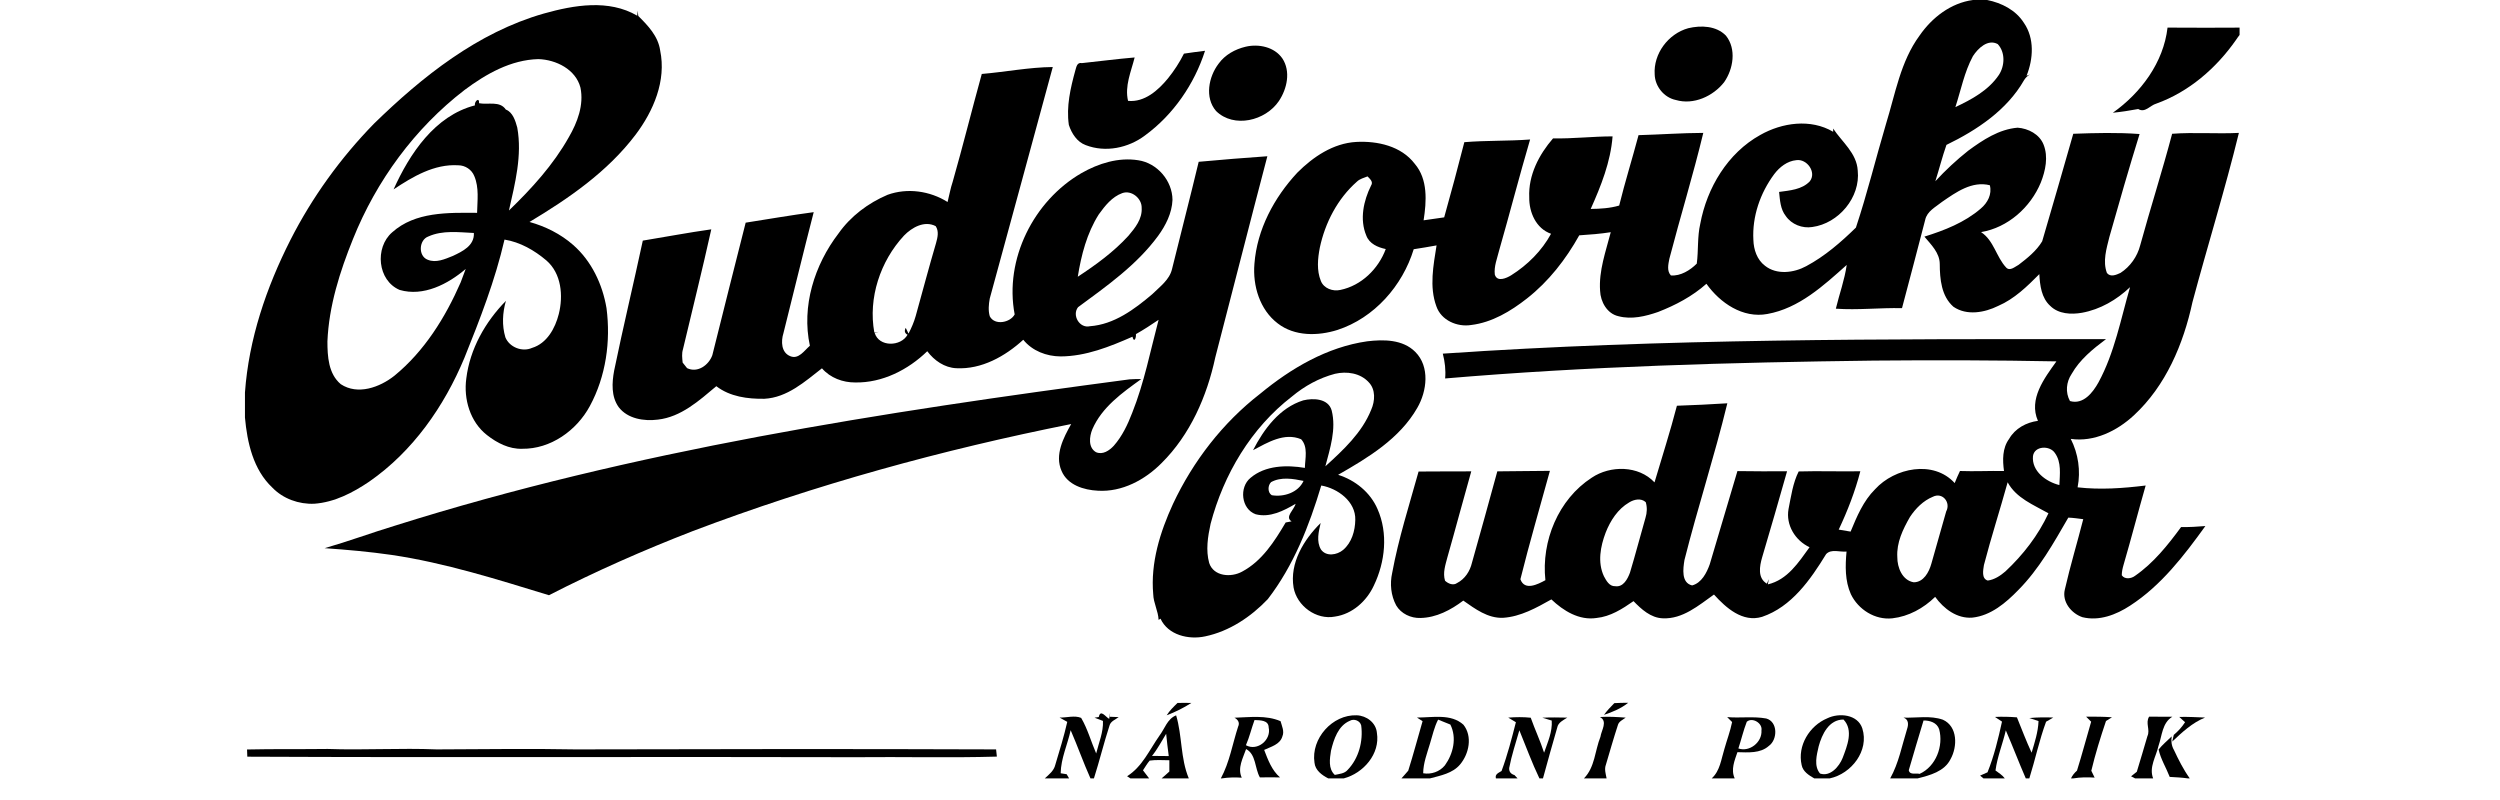 <svg xmlns="http://www.w3.org/2000/svg" xmlns:xlink="http://www.w3.org/1999/xlink" width="150" zoomAndPan="magnify" viewBox="0 0 112.5 36" height="48" preserveAspectRatio="xMidYMid meet" version="1.0"><defs><clipPath id="713f351cb3"><path d="M 56 0 L 100.781 0 L 100.781 28 L 56 28 Z M 56 0 " clip-rule="nonzero"/></clipPath><clipPath id="0a0e8db906"><path d="M 11.023 0 L 30 0 L 30 23 L 11.023 23 Z M 11.023 0 " clip-rule="nonzero"/></clipPath><clipPath id="0c50e9f063"><path d="M 95 1 L 100.781 1 L 100.781 6 L 95 6 Z M 95 1 " clip-rule="nonzero"/></clipPath><clipPath id="99d118161c"><path d="M 47 32 L 51 32 L 51 35.027 L 47 35.027 Z M 47 32 " clip-rule="nonzero"/></clipPath><clipPath id="7619441f6d"><path d="M 59 32 L 62 32 L 62 35.027 L 59 35.027 Z M 59 32 " clip-rule="nonzero"/></clipPath><clipPath id="c860c1d833"><path d="M 50 32 L 54 32 L 54 35.027 L 50 35.027 Z M 50 32 " clip-rule="nonzero"/></clipPath><clipPath id="6d85766e94"><path d="M 54 32 L 58 32 L 58 35.027 L 54 35.027 Z M 54 32 " clip-rule="nonzero"/></clipPath><clipPath id="39c5380cb6"><path d="M 63 32 L 67 32 L 67 35.027 L 63 35.027 Z M 63 32 " clip-rule="nonzero"/></clipPath><clipPath id="fed34a3324"><path d="M 67 32 L 71 32 L 71 35.027 L 67 35.027 Z M 67 32 " clip-rule="nonzero"/></clipPath><clipPath id="398b5132cb"><path d="M 71 32 L 74 32 L 74 35.027 L 71 35.027 Z M 71 32 " clip-rule="nonzero"/></clipPath><clipPath id="44630fddcd"><path d="M 77 32 L 80 32 L 80 35.027 L 77 35.027 Z M 77 32 " clip-rule="nonzero"/></clipPath><clipPath id="f9c973f7a2"><path d="M 81 32 L 84 32 L 84 35.027 L 81 35.027 Z M 81 32 " clip-rule="nonzero"/></clipPath><clipPath id="cd336d0196"><path d="M 85 32 L 88 32 L 88 35.027 L 85 35.027 Z M 85 32 " clip-rule="nonzero"/></clipPath><clipPath id="ed5349d721"><path d="M 89 32 L 93 32 L 93 35.027 L 89 35.027 Z M 89 32 " clip-rule="nonzero"/></clipPath><clipPath id="4f610c91a0"><path d="M 93 32 L 96 32 L 96 35.027 L 93 35.027 Z M 93 32 " clip-rule="nonzero"/></clipPath><clipPath id="2d9d874951"><path d="M 95 32 L 98 32 L 98 35.027 L 95 35.027 Z M 95 32 " clip-rule="nonzero"/></clipPath><clipPath id="937d36077f"><path d="M 97 33 L 99 33 L 99 35.027 L 97 35.027 Z M 97 33 " clip-rule="nonzero"/></clipPath><clipPath id="d63fb30202"><path d="M 11.023 33 L 45 33 L 45 35 L 11.023 35 Z M 11.023 33 " clip-rule="nonzero"/></clipPath></defs><g clip-path="url(#713f351cb3)"><path fill="#000000" d="M 88.785 0 L 89.422 0 C 90.07 0.129 90.711 0.453 91.074 1.027 C 91.559 1.723 91.5 2.652 91.195 3.41 L 91.348 3.352 C 91.234 3.414 91.148 3.5 91.082 3.609 C 90.312 4.957 88.961 5.855 87.59 6.52 C 87.402 7.059 87.262 7.613 87.09 8.156 C 87.547 7.66 88.043 7.199 88.57 6.781 C 89.23 6.297 89.953 5.816 90.793 5.746 C 91.273 5.781 91.777 6.039 91.961 6.508 C 92.18 7.059 92.047 7.68 91.836 8.215 C 91.375 9.332 90.355 10.242 89.148 10.445 C 89.727 10.824 89.828 11.562 90.281 12.043 C 90.449 12.215 90.676 12 90.836 11.918 C 91.23 11.617 91.641 11.289 91.898 10.859 C 92.375 9.25 92.832 7.633 93.297 6.02 C 94.289 5.984 95.289 5.957 96.281 6.031 C 95.805 7.566 95.359 9.117 94.922 10.664 C 94.793 11.188 94.613 11.758 94.812 12.285 C 94.973 12.484 95.227 12.371 95.422 12.281 C 95.859 12 96.18 11.543 96.309 11.039 C 96.77 9.359 97.301 7.703 97.746 6.02 C 98.746 5.945 99.75 6.031 100.75 5.98 C 100.125 8.539 99.34 11.055 98.66 13.598 C 98.254 15.48 97.465 17.355 96.027 18.688 C 95.27 19.391 94.238 19.902 93.184 19.75 C 93.523 20.418 93.637 21.188 93.492 21.93 C 94.512 22.047 95.539 21.973 96.555 21.848 C 96.215 23.035 95.906 24.234 95.559 25.422 C 95.516 25.57 95.48 25.727 95.48 25.887 C 95.609 26.082 95.906 26.043 96.074 25.914 C 96.91 25.336 97.551 24.531 98.148 23.719 C 98.512 23.723 98.879 23.703 99.242 23.672 C 98.281 25.004 97.254 26.348 95.855 27.254 C 95.23 27.664 94.461 27.961 93.707 27.773 C 93.207 27.602 92.781 27.078 92.918 26.527 C 93.16 25.465 93.477 24.418 93.746 23.363 C 93.523 23.336 93.297 23.301 93.074 23.293 C 92.414 24.434 91.762 25.605 90.824 26.551 C 90.262 27.129 89.59 27.703 88.758 27.793 C 88.066 27.848 87.469 27.395 87.082 26.859 C 86.559 27.371 85.887 27.742 85.156 27.824 C 84.379 27.91 83.621 27.43 83.289 26.738 C 83.02 26.137 83.035 25.465 83.094 24.82 C 82.793 24.852 82.41 24.688 82.176 24.934 C 81.473 26.082 80.621 27.309 79.293 27.758 C 78.418 28.023 77.668 27.352 77.129 26.754 C 76.441 27.242 75.719 27.867 74.824 27.824 C 74.285 27.805 73.859 27.414 73.508 27.051 C 73.004 27.402 72.469 27.746 71.844 27.809 C 71.066 27.93 70.352 27.488 69.812 26.973 C 69.137 27.352 68.426 27.75 67.641 27.801 C 66.953 27.832 66.379 27.398 65.848 27.027 C 65.289 27.449 64.633 27.797 63.918 27.809 C 63.492 27.824 63.047 27.617 62.828 27.242 C 62.59 26.797 62.539 26.27 62.648 25.781 C 62.934 24.234 63.414 22.734 63.836 21.219 C 64.625 21.207 65.414 21.219 66.207 21.211 C 65.84 22.5 65.5 23.793 65.133 25.078 C 65.043 25.422 64.918 25.781 65.027 26.133 C 65.164 26.262 65.395 26.363 65.566 26.238 C 65.922 26.055 66.148 25.707 66.238 25.324 C 66.629 23.957 67 22.582 67.379 21.211 C 68.168 21.195 68.957 21.203 69.746 21.188 C 69.301 22.812 68.824 24.434 68.418 26.066 C 68.609 26.602 69.203 26.293 69.543 26.109 C 69.352 24.352 70.125 22.469 71.629 21.496 C 72.465 20.934 73.738 20.941 74.453 21.707 C 74.793 20.559 75.16 19.418 75.461 18.258 C 76.219 18.23 76.977 18.199 77.73 18.148 C 77.156 20.516 76.395 22.84 75.801 25.199 C 75.738 25.59 75.648 26.227 76.145 26.344 C 76.57 26.234 76.801 25.777 76.938 25.395 C 77.359 23.996 77.762 22.598 78.184 21.199 C 78.926 21.211 79.672 21.211 80.418 21.207 C 80.055 22.5 79.676 23.789 79.297 25.078 C 79.18 25.48 79.082 26.016 79.512 26.266 C 79.531 26.215 79.57 26.113 79.594 26.062 L 79.555 26.297 C 80.438 26.09 80.938 25.305 81.43 24.625 C 80.785 24.324 80.355 23.625 80.484 22.906 C 80.598 22.336 80.68 21.73 80.941 21.215 C 81.863 21.188 82.789 21.223 83.715 21.207 C 83.48 22.113 83.141 22.988 82.742 23.832 C 82.922 23.859 83.102 23.891 83.277 23.922 C 83.559 23.242 83.848 22.543 84.379 22.016 C 85.258 21.051 87.004 20.688 87.961 21.738 C 88.035 21.555 88.113 21.371 88.199 21.195 C 88.855 21.219 89.516 21.184 90.18 21.195 C 90.113 20.707 90.102 20.168 90.41 19.75 C 90.68 19.277 91.184 19.008 91.707 18.938 C 91.277 17.961 91.996 17.02 92.539 16.262 C 89.797 16.207 87.055 16.203 84.312 16.227 C 77.879 16.309 71.445 16.484 65.031 17.031 C 65.066 16.656 65.02 16.277 64.926 15.914 C 74.855 15.234 84.816 15.254 94.77 15.262 C 94.18 15.703 93.59 16.18 93.223 16.828 C 92.98 17.191 92.934 17.656 93.148 18.047 C 93.746 18.223 94.18 17.664 94.434 17.203 C 95.156 15.871 95.434 14.363 95.852 12.922 C 95.254 13.492 94.508 13.926 93.691 14.074 C 93.203 14.16 92.633 14.133 92.262 13.766 C 91.863 13.406 91.797 12.84 91.77 12.336 C 91.219 12.891 90.645 13.453 89.918 13.766 C 89.305 14.07 88.504 14.215 87.906 13.805 C 87.359 13.328 87.293 12.555 87.289 11.879 C 87.285 11.375 86.898 11.008 86.598 10.648 C 87.5 10.367 88.41 10.012 89.133 9.387 C 89.441 9.129 89.648 8.742 89.543 8.336 C 88.738 8.133 88.02 8.652 87.395 9.082 C 87.105 9.316 86.715 9.504 86.633 9.895 C 86.293 11.223 85.938 12.543 85.59 13.867 C 84.594 13.844 83.602 13.961 82.613 13.891 C 82.77 13.234 83.008 12.594 83.102 11.922 C 82.062 12.852 80.953 13.875 79.531 14.129 C 78.43 14.336 77.402 13.633 76.789 12.77 C 76.16 13.332 75.398 13.734 74.613 14.039 C 74.047 14.234 73.426 14.387 72.832 14.23 C 72.32 14.117 72.023 13.582 72.004 13.086 C 71.941 12.18 72.262 11.312 72.484 10.449 C 72.016 10.523 71.539 10.559 71.066 10.59 C 70.465 11.668 69.691 12.664 68.715 13.43 C 67.984 14.004 67.141 14.512 66.203 14.625 C 65.574 14.727 64.852 14.414 64.637 13.785 C 64.312 12.902 64.504 11.941 64.645 11.043 C 64.301 11.105 63.961 11.164 63.617 11.215 C 63.113 12.863 61.84 14.309 60.184 14.848 C 59.305 15.125 58.258 15.141 57.5 14.555 C 56.688 13.938 56.367 12.859 56.449 11.871 C 56.566 10.324 57.336 8.891 58.379 7.77 C 59.09 7.059 59.992 6.445 61.031 6.387 C 61.984 6.336 63.055 6.57 63.664 7.371 C 64.262 8.07 64.195 9.062 64.062 9.914 C 64.371 9.871 64.68 9.824 64.988 9.781 C 65.305 8.656 65.605 7.531 65.895 6.398 C 66.879 6.316 67.871 6.352 68.855 6.277 C 68.367 7.934 67.938 9.609 67.461 11.27 C 67.375 11.625 67.223 11.984 67.266 12.355 C 67.371 12.707 67.789 12.52 68.004 12.387 C 68.738 11.926 69.383 11.285 69.797 10.52 C 69.121 10.285 68.805 9.551 68.816 8.879 C 68.77 7.887 69.254 6.957 69.887 6.227 C 70.781 6.246 71.672 6.137 72.566 6.137 C 72.477 7.285 72.047 8.363 71.582 9.402 C 72.016 9.398 72.449 9.371 72.863 9.25 C 73.125 8.188 73.453 7.141 73.734 6.082 C 74.707 6.055 75.676 5.984 76.648 5.98 C 76.191 7.879 75.613 9.754 75.121 11.645 C 75.074 11.887 75 12.199 75.191 12.395 C 75.625 12.43 76.059 12.16 76.355 11.863 C 76.434 11.27 76.375 10.66 76.512 10.07 C 76.812 8.453 77.746 6.887 79.211 6.074 C 80.195 5.516 81.48 5.332 82.492 5.93 L 82.492 5.785 C 82.887 6.387 83.555 6.891 83.598 7.676 C 83.727 8.879 82.738 10.055 81.555 10.215 C 81.105 10.289 80.617 10.098 80.359 9.719 C 80.117 9.414 80.098 9.008 80.059 8.637 C 80.535 8.57 81.086 8.535 81.441 8.16 C 81.758 7.754 81.312 7.137 80.836 7.207 C 80.426 7.246 80.082 7.516 79.84 7.836 C 79.211 8.684 78.844 9.738 78.902 10.797 C 78.914 11.23 79.066 11.688 79.422 11.957 C 79.949 12.379 80.723 12.281 81.281 11.977 C 82.117 11.531 82.844 10.898 83.516 10.242 C 84.027 8.707 84.41 7.129 84.871 5.574 C 85.289 4.223 85.523 2.77 86.379 1.602 C 86.938 0.793 87.785 0.133 88.785 0 M 88.781 2.527 C 88.395 3.242 88.242 4.055 87.992 4.82 C 88.73 4.473 89.488 4.062 89.953 3.367 C 90.219 2.957 90.242 2.352 89.898 1.984 C 89.453 1.742 89.008 2.176 88.781 2.527 M 61.059 8.176 C 60.191 8.941 59.629 10.023 59.391 11.148 C 59.297 11.637 59.246 12.168 59.438 12.641 C 59.57 12.98 59.977 13.125 60.316 13.047 C 61.262 12.852 62.027 12.102 62.359 11.207 C 62 11.133 61.621 10.969 61.484 10.602 C 61.176 9.871 61.359 9.031 61.699 8.348 C 61.812 8.18 61.641 8.047 61.539 7.938 C 61.375 8.004 61.191 8.047 61.059 8.176 M 91.484 20.523 C 91.418 21.207 92.078 21.68 92.672 21.828 C 92.691 21.344 92.773 20.801 92.469 20.383 C 92.242 20.039 91.551 20.055 91.484 20.523 M 90.344 21.703 C 90 22.945 89.602 24.176 89.277 25.426 C 89.242 25.656 89.16 26.039 89.449 26.125 C 89.75 26.086 90.02 25.906 90.246 25.711 C 91.043 24.965 91.719 24.09 92.18 23.098 C 91.516 22.719 90.73 22.418 90.344 21.703 M 86.977 22.355 C 86.547 22.531 86.203 22.879 85.949 23.262 C 85.633 23.812 85.34 24.414 85.379 25.07 C 85.375 25.535 85.602 26.117 86.117 26.203 C 86.562 26.203 86.805 25.746 86.91 25.371 C 87.129 24.586 87.355 23.801 87.578 23.016 C 87.797 22.613 87.414 22.133 86.977 22.355 M 73.312 22.609 C 72.801 22.906 72.465 23.43 72.254 23.969 C 72.02 24.586 71.883 25.305 72.176 25.93 C 72.281 26.125 72.418 26.391 72.684 26.379 C 73.047 26.434 73.242 26.055 73.348 25.77 C 73.598 24.949 73.809 24.121 74.047 23.301 C 74.117 23.074 74.129 22.828 74.059 22.598 C 73.848 22.402 73.531 22.473 73.312 22.609 Z M 73.312 22.609 " fill-opacity="1" fill-rule="nonzero"/></g><g clip-path="url(#0a0e8db906)"><path fill="#000000" d="M 24.473 0.609 C 25.832 0.227 27.395 -0.043 28.676 0.707 C 28.684 0.652 28.691 0.539 28.695 0.48 C 28.703 0.539 28.719 0.66 28.723 0.719 C 29.16 1.152 29.617 1.629 29.707 2.27 C 29.992 3.633 29.406 4.996 28.598 6.066 C 27.34 7.727 25.594 8.93 23.828 9.988 C 24.543 10.188 25.227 10.527 25.789 11.02 C 26.617 11.742 27.113 12.793 27.293 13.867 C 27.488 15.363 27.266 16.938 26.543 18.273 C 25.949 19.375 24.777 20.211 23.5 20.195 C 22.91 20.215 22.367 19.934 21.914 19.578 C 21.156 18.988 20.855 17.957 20.984 17.027 C 21.145 15.703 21.84 14.48 22.766 13.539 C 22.613 14.07 22.582 14.645 22.742 15.18 C 22.926 15.629 23.5 15.852 23.941 15.656 C 24.613 15.453 24.984 14.77 25.145 14.133 C 25.352 13.309 25.266 12.305 24.586 11.719 C 24.047 11.262 23.406 10.895 22.703 10.781 C 22.281 12.613 21.598 14.367 20.898 16.105 C 19.988 18.289 18.578 20.312 16.617 21.672 C 15.879 22.172 15.051 22.602 14.145 22.668 C 13.449 22.699 12.738 22.445 12.254 21.941 C 11.395 21.133 11.125 19.918 11.023 18.789 L 11.023 17.664 C 11.195 15.258 11.984 12.938 13.07 10.797 C 14.047 8.875 15.324 7.109 16.828 5.566 C 19.012 3.438 21.496 1.461 24.473 0.609 M 20.902 4.051 C 18.664 5.773 16.938 8.133 15.887 10.75 C 15.293 12.223 14.801 13.766 14.734 15.363 C 14.734 16.031 14.777 16.824 15.336 17.289 C 16.098 17.793 17.09 17.43 17.746 16.91 C 19.094 15.809 20.039 14.289 20.73 12.707 C 20.805 12.504 20.883 12.305 20.957 12.102 C 20.16 12.785 19.051 13.359 17.984 13.047 C 16.988 12.625 16.855 11.145 17.645 10.457 C 18.684 9.523 20.164 9.57 21.469 9.578 C 21.48 9.027 21.566 8.449 21.344 7.926 C 21.23 7.633 20.934 7.438 20.621 7.438 C 19.543 7.371 18.574 7.949 17.711 8.523 C 18.434 6.918 19.566 5.207 21.371 4.742 C 21.336 4.574 21.574 4.34 21.559 4.645 C 21.957 4.723 22.492 4.527 22.762 4.93 C 23.078 5.051 23.195 5.441 23.277 5.742 C 23.504 6.996 23.176 8.254 22.902 9.473 C 23.926 8.484 24.898 7.418 25.598 6.172 C 25.984 5.508 26.281 4.723 26.121 3.945 C 25.91 3.121 25.02 2.684 24.227 2.66 C 22.988 2.691 21.871 3.328 20.902 4.051 M 19.277 10.641 C 18.848 10.793 18.809 11.523 19.246 11.688 C 19.621 11.844 20.02 11.66 20.371 11.52 C 20.809 11.316 21.355 11.055 21.324 10.484 C 20.645 10.453 19.918 10.352 19.277 10.641 Z M 19.277 10.641 " fill-opacity="1" fill-rule="nonzero"/></g><path fill="#000000" d="M 75.969 1.27 C 76.539 1.133 77.234 1.156 77.668 1.605 C 78.148 2.207 78 3.105 77.586 3.699 C 77.09 4.332 76.211 4.734 75.414 4.5 C 74.883 4.391 74.477 3.891 74.461 3.352 C 74.398 2.418 75.07 1.52 75.969 1.27 Z M 75.969 1.27 " fill-opacity="1" fill-rule="nonzero"/><g clip-path="url(#0c50e9f063)"><path fill="#000000" d="M 97.539 1.242 C 98.688 1.254 99.836 1.246 100.984 1.242 L 100.984 1.328 C 100.852 1.48 100.727 1.633 100.617 1.801 C 99.73 3.07 98.5 4.137 97.031 4.664 C 96.75 4.742 96.531 5.094 96.219 4.906 C 95.84 4.977 95.461 5.035 95.078 5.074 C 96.34 4.18 97.359 2.812 97.539 1.242 Z M 97.539 1.242 " fill-opacity="1" fill-rule="nonzero"/></g><path fill="#000000" d="M 56.055 2.102 C 56.637 1.965 57.344 2.109 57.703 2.625 C 58.094 3.211 57.918 4 57.547 4.551 C 56.949 5.434 55.527 5.785 54.723 4.996 C 54.203 4.395 54.387 3.457 54.836 2.867 C 55.125 2.465 55.578 2.215 56.055 2.102 Z M 56.055 2.102 " fill-opacity="1" fill-rule="nonzero"/><path fill="#000000" d="M 53.277 2.414 C 53.59 2.367 53.906 2.324 54.227 2.285 C 53.746 3.785 52.801 5.16 51.527 6.094 C 50.777 6.66 49.75 6.875 48.859 6.531 C 48.465 6.387 48.223 6.004 48.098 5.621 C 47.977 4.793 48.172 3.961 48.391 3.164 C 48.438 3.012 48.465 2.793 48.688 2.84 C 49.477 2.758 50.266 2.652 51.059 2.586 C 50.898 3.227 50.605 3.871 50.762 4.539 C 51.504 4.613 52.121 4.062 52.559 3.527 C 52.836 3.184 53.078 2.812 53.277 2.414 Z M 53.277 2.414 " fill-opacity="1" fill-rule="nonzero"/><path fill="#000000" d="M 44.18 3.328 C 45.246 3.238 46.305 3.027 47.375 3.016 C 46.438 6.492 45.48 9.961 44.539 13.434 C 44.492 13.691 44.465 13.973 44.539 14.23 C 44.758 14.664 45.469 14.516 45.66 14.148 C 45.188 11.672 46.512 9.035 48.668 7.789 C 49.434 7.352 50.332 7.07 51.219 7.211 C 52.074 7.336 52.758 8.133 52.762 8.996 C 52.738 9.59 52.457 10.145 52.113 10.617 C 51.152 11.926 49.805 12.871 48.512 13.824 C 48.23 14.184 48.578 14.789 49.047 14.68 C 50.133 14.602 51.051 13.918 51.852 13.238 C 52.191 12.902 52.629 12.594 52.742 12.105 C 53.137 10.496 53.555 8.895 53.941 7.281 C 54.969 7.184 56 7.105 57.031 7.031 C 56.238 10.043 55.473 13.066 54.688 16.082 C 54.312 17.836 53.559 19.562 52.27 20.84 C 51.523 21.594 50.492 22.148 49.406 22.082 C 48.773 22.051 48.039 21.828 47.77 21.191 C 47.453 20.469 47.852 19.707 48.203 19.082 C 42.406 20.238 36.684 21.809 31.156 23.906 C 28.961 24.758 26.797 25.711 24.703 26.785 C 22.375 26.074 20.043 25.332 17.633 24.973 C 16.629 24.828 15.621 24.738 14.609 24.668 C 15.672 24.363 16.703 23.98 17.758 23.66 C 28.508 20.27 39.688 18.547 50.836 17.07 C 51.008 17.059 51.18 17.055 51.355 17.059 C 50.504 17.672 49.586 18.32 49.156 19.316 C 49.02 19.645 48.961 20.141 49.32 20.348 C 49.625 20.48 49.922 20.273 50.121 20.059 C 50.5 19.629 50.746 19.105 50.949 18.578 C 51.488 17.227 51.766 15.793 52.137 14.391 C 51.805 14.617 51.469 14.836 51.117 15.035 C 51.133 15.242 51.023 15.43 50.961 15.152 C 49.934 15.602 48.863 16.035 47.727 16.039 C 47.094 16.035 46.453 15.793 46.047 15.289 C 45.23 16.035 44.172 16.629 43.035 16.57 C 42.504 16.547 42.039 16.223 41.727 15.805 C 40.867 16.641 39.703 17.234 38.484 17.211 C 37.93 17.215 37.359 17.004 36.988 16.574 C 36.219 17.172 35.426 17.891 34.398 17.945 C 33.648 17.957 32.848 17.852 32.234 17.379 C 31.461 18.027 30.648 18.766 29.602 18.883 C 28.98 18.961 28.242 18.848 27.84 18.32 C 27.5 17.844 27.535 17.223 27.637 16.676 C 28.039 14.719 28.508 12.781 28.926 10.828 C 29.953 10.66 30.977 10.465 32.008 10.32 C 31.609 12.121 31.16 13.918 30.734 15.715 C 30.672 15.91 30.699 16.113 30.719 16.316 C 30.785 16.398 30.852 16.484 30.918 16.566 C 31.391 16.797 31.895 16.43 32.055 15.984 C 32.551 13.996 33.051 12.004 33.555 10.02 C 34.574 9.859 35.594 9.684 36.617 9.547 C 36.148 11.359 35.711 13.18 35.254 14.996 C 35.141 15.355 35.152 15.863 35.559 16.027 C 35.938 16.188 36.195 15.77 36.445 15.559 C 36.062 13.785 36.648 11.922 37.734 10.504 C 38.281 9.727 39.07 9.137 39.941 8.766 C 40.828 8.445 41.848 8.59 42.641 9.09 C 42.719 8.785 42.77 8.477 42.871 8.18 C 43.332 6.566 43.734 4.941 44.18 3.328 M 49.445 9.648 C 48.91 10.492 48.656 11.477 48.5 12.453 C 49.316 11.918 50.117 11.336 50.781 10.609 C 51.082 10.254 51.406 9.852 51.375 9.355 C 51.387 8.93 50.918 8.539 50.5 8.691 C 50.039 8.859 49.723 9.262 49.445 9.648 M 40.68 10.602 C 39.613 11.75 39.062 13.41 39.344 14.961 C 39.395 14.953 39.5 14.941 39.551 14.934 L 39.359 14.977 C 39.551 15.629 40.543 15.602 40.84 15.062 C 40.703 15 40.691 14.875 40.758 14.754 L 40.883 15.012 C 41.016 14.758 41.129 14.496 41.207 14.219 C 41.512 13.125 41.801 12.027 42.121 10.941 C 42.191 10.691 42.262 10.406 42.105 10.176 C 41.602 9.914 41.035 10.234 40.68 10.602 Z M 40.68 10.602 " fill-opacity="1" fill-rule="nonzero"/><path fill="#000000" d="M 56.707 17.719 C 58.094 16.574 59.719 15.617 61.523 15.359 C 62.262 15.27 63.125 15.27 63.688 15.836 C 64.352 16.5 64.215 17.602 63.777 18.355 C 62.984 19.742 61.562 20.598 60.215 21.367 C 60.984 21.605 61.668 22.16 61.988 22.906 C 62.473 24 62.332 25.289 61.824 26.348 C 61.5 27.051 60.855 27.633 60.074 27.746 C 59.234 27.91 58.359 27.266 58.211 26.438 C 58.027 25.336 58.672 24.281 59.43 23.535 C 59.34 23.922 59.227 24.367 59.445 24.73 C 59.68 25.059 60.168 24.977 60.441 24.746 C 60.828 24.418 60.98 23.887 60.988 23.395 C 61.012 22.566 60.195 21.977 59.457 21.848 C 58.918 23.652 58.211 25.457 57.051 26.961 C 56.293 27.758 55.32 28.41 54.23 28.637 C 53.492 28.797 52.562 28.582 52.223 27.84 L 52.137 27.895 C 52.121 27.5 51.906 27.137 51.895 26.738 C 51.77 25.332 52.203 23.941 52.785 22.676 C 53.688 20.754 55.023 19.023 56.707 17.719 M 58.137 17.844 C 56.301 19.258 55.062 21.348 54.477 23.57 C 54.352 24.145 54.254 24.762 54.414 25.336 C 54.617 25.945 55.402 25.996 55.895 25.723 C 56.793 25.246 57.355 24.359 57.855 23.512 C 57.922 23.5 58.055 23.473 58.121 23.461 C 57.797 23.266 58.246 22.93 58.301 22.672 C 57.766 22.984 57.145 23.309 56.504 23.141 C 55.852 22.906 55.754 21.926 56.273 21.504 C 56.938 20.938 57.902 20.918 58.719 21.055 C 58.73 20.629 58.871 20.113 58.551 19.766 C 57.797 19.449 57.039 19.914 56.387 20.258 C 56.875 19.309 57.582 18.348 58.648 18.016 C 59.098 17.906 59.777 17.93 59.926 18.473 C 60.137 19.316 59.855 20.172 59.641 20.984 C 60.449 20.25 61.289 19.473 61.703 18.441 C 61.879 18.047 61.91 17.523 61.59 17.199 C 61.211 16.785 60.602 16.699 60.078 16.82 C 59.363 17.008 58.703 17.371 58.137 17.844 M 57.199 21.695 C 57.047 21.844 57.035 22.164 57.23 22.285 C 57.77 22.375 58.418 22.168 58.66 21.641 C 58.184 21.543 57.648 21.449 57.199 21.695 Z M 57.199 21.695 " fill-opacity="1" fill-rule="nonzero"/><path fill="#000000" d="M 52.988 31.633 C 53.195 31.629 53.402 31.625 53.609 31.633 C 53.262 31.855 52.887 32.043 52.5 32.188 C 52.633 31.977 52.812 31.805 52.988 31.633 Z M 52.988 31.633 " fill-opacity="1" fill-rule="nonzero"/><path fill="#000000" d="M 72.645 31.641 C 72.852 31.629 73.062 31.625 73.27 31.625 C 72.953 31.879 72.562 32.043 72.18 32.168 C 72.316 31.977 72.48 31.809 72.645 31.641 Z M 72.645 31.641 " fill-opacity="1" fill-rule="nonzero"/><g clip-path="url(#99d118161c)"><path fill="#000000" d="M 49.445 32.266 C 49.523 31.887 49.766 32.281 49.914 32.348 L 49.957 32.047 C 49.953 32.098 49.945 32.203 49.941 32.254 C 50.07 32.258 50.207 32.266 50.34 32.27 C 50.191 32.387 49.977 32.453 49.926 32.656 C 49.672 33.438 49.477 34.242 49.227 35.027 L 49.07 35.027 C 48.75 34.312 48.492 33.574 48.18 32.859 C 48.039 33.508 47.742 34.125 47.73 34.797 C 47.797 34.805 47.934 34.828 48 34.84 C 48.027 34.887 48.082 34.98 48.109 35.027 L 47.016 35.027 C 47.207 34.852 47.426 34.684 47.488 34.418 C 47.68 33.777 47.879 33.137 48.027 32.484 C 47.91 32.418 47.797 32.355 47.68 32.289 C 47.996 32.301 48.355 32.18 48.652 32.305 C 48.945 32.805 49.098 33.375 49.328 33.906 C 49.445 33.422 49.656 32.949 49.633 32.441 C 49.504 32.395 49.379 32.344 49.254 32.297 Z M 49.445 32.266 " fill-opacity="1" fill-rule="nonzero"/></g><g clip-path="url(#7619441f6d)"><path fill="#000000" d="M 59.152 34.32 C 58.988 33.238 59.957 32.148 61.051 32.188 C 61.492 32.203 61.922 32.52 61.961 32.98 C 62.113 33.926 61.352 34.793 60.473 35.027 L 59.77 35.027 C 59.488 34.883 59.184 34.664 59.152 34.32 M 60.746 32.434 C 60.215 32.656 60.02 33.266 59.895 33.781 C 59.84 34.145 59.762 34.59 60.066 34.871 C 60.27 34.824 60.504 34.816 60.648 34.641 C 61.148 34.121 61.348 33.348 61.254 32.645 C 61.203 32.43 60.93 32.328 60.746 32.434 Z M 60.746 32.434 " fill-opacity="1" fill-rule="nonzero"/></g><g clip-path="url(#c860c1d833)"><path fill="#000000" d="M 52.172 33.109 C 52.41 32.797 52.531 32.344 52.926 32.191 C 53.203 33.113 53.117 34.125 53.496 35.027 L 52.273 35.027 C 52.395 34.926 52.508 34.82 52.621 34.719 C 52.621 34.594 52.621 34.336 52.621 34.211 C 52.328 34.211 52.027 34.184 51.734 34.227 C 51.621 34.363 51.531 34.516 51.434 34.664 C 51.523 34.785 51.617 34.906 51.711 35.027 L 50.867 35.027 L 50.719 34.93 C 51.398 34.508 51.727 33.742 52.172 33.109 M 51.84 34.016 C 52.09 34.02 52.34 34.02 52.594 34.023 C 52.547 33.688 52.512 33.352 52.477 33.02 C 52.27 33.355 52.09 33.707 51.84 34.016 Z M 51.84 34.016 " fill-opacity="1" fill-rule="nonzero"/></g><g clip-path="url(#6d85766e94)"><path fill="#000000" d="M 55.551 32.297 C 56.238 32.277 56.973 32.172 57.625 32.453 C 57.684 32.676 57.805 32.906 57.707 33.137 C 57.602 33.504 57.191 33.602 56.887 33.746 C 57.059 34.191 57.227 34.66 57.602 34.984 C 57.301 34.977 57 34.977 56.695 34.984 C 56.461 34.574 56.527 33.945 56.074 33.707 C 55.934 34.117 55.676 34.559 55.879 34.996 C 55.582 34.977 55.285 34.98 54.988 35.027 L 54.938 35.027 C 55.332 34.301 55.461 33.477 55.715 32.699 C 55.801 32.523 55.707 32.379 55.551 32.297 M 56.066 33.535 C 56.582 33.82 57.219 33.293 57.09 32.734 C 57.086 32.398 56.695 32.414 56.453 32.402 C 56.316 32.777 56.227 33.168 56.066 33.535 Z M 56.066 33.535 " fill-opacity="1" fill-rule="nonzero"/></g><g clip-path="url(#39c5380cb6)"><path fill="#000000" d="M 63.762 32.289 C 64.457 32.293 65.293 32.102 65.855 32.613 C 66.27 33.137 66.109 33.918 65.703 34.402 C 65.367 34.801 64.832 34.898 64.352 35.027 L 63.066 35.027 C 63.172 34.914 63.27 34.793 63.371 34.68 C 63.605 33.941 63.801 33.191 64.016 32.453 C 63.949 32.41 63.824 32.332 63.762 32.289 M 64.348 33.465 C 64.219 33.902 64.047 34.336 64.043 34.797 C 64.402 34.859 64.785 34.73 65.02 34.441 C 65.395 33.922 65.566 33.203 65.266 32.605 C 65.082 32.531 64.898 32.457 64.715 32.383 C 64.539 32.723 64.461 33.102 64.348 33.465 Z M 64.348 33.465 " fill-opacity="1" fill-rule="nonzero"/></g><g clip-path="url(#fed34a3324)"><path fill="#000000" d="M 67.871 32.293 C 68.207 32.266 68.547 32.262 68.883 32.297 C 69.07 32.828 69.312 33.336 69.484 33.871 C 69.645 33.402 69.863 32.934 69.828 32.426 C 69.688 32.387 69.547 32.34 69.406 32.297 C 69.781 32.277 70.156 32.285 70.527 32.293 C 70.348 32.41 70.117 32.508 70.074 32.746 C 69.852 33.5 69.645 34.266 69.434 35.027 L 69.273 35.027 C 68.934 34.32 68.668 33.586 68.371 32.863 C 68.211 33.426 68.023 33.984 67.914 34.559 C 67.902 34.723 67.984 34.828 68.152 34.879 C 68.188 34.914 68.254 34.988 68.289 35.027 L 67.316 35.027 C 67.262 34.836 67.441 34.777 67.57 34.695 C 67.836 33.98 68.027 33.238 68.215 32.5 C 68.098 32.43 67.984 32.359 67.871 32.293 Z M 67.871 32.293 " fill-opacity="1" fill-rule="nonzero"/></g><g clip-path="url(#398b5132cb)"><path fill="#000000" d="M 71.996 32.266 C 72.383 32.238 72.77 32.266 73.156 32.293 C 73.023 32.395 72.844 32.461 72.801 32.641 C 72.609 33.227 72.441 33.82 72.266 34.41 C 72.188 34.613 72.258 34.824 72.297 35.027 L 71.277 35.027 C 71.773 34.531 71.77 33.777 72.02 33.156 C 72.059 32.867 72.363 32.457 71.996 32.266 Z M 71.996 32.266 " fill-opacity="1" fill-rule="nonzero"/></g><g clip-path="url(#44630fddcd)"><path fill="#000000" d="M 77.723 32.27 C 78.305 32.32 78.902 32.227 79.48 32.332 C 80.012 32.477 79.996 33.285 79.598 33.566 C 79.215 33.91 78.664 33.859 78.184 33.848 C 78.055 34.227 77.879 34.633 78.062 35.027 L 77.027 35.027 C 77.406 34.684 77.453 34.16 77.598 33.703 C 77.711 33.297 77.863 32.902 77.945 32.492 C 77.871 32.414 77.797 32.34 77.723 32.27 M 78.605 32.48 C 78.453 32.871 78.359 33.281 78.227 33.68 C 78.727 33.855 79.301 33.402 79.266 32.871 C 79.324 32.535 78.844 32.262 78.605 32.48 Z M 78.605 32.48 " fill-opacity="1" fill-rule="nonzero"/></g><g clip-path="url(#f9c973f7a2)"><path fill="#000000" d="M 82.227 32.324 C 82.754 32.066 83.598 32.141 83.805 32.781 C 84.121 33.781 83.312 34.82 82.34 35.027 L 81.641 35.027 C 81.398 34.887 81.129 34.719 81.074 34.426 C 80.875 33.559 81.426 32.656 82.227 32.324 M 81.84 33.586 C 81.75 33.977 81.617 34.473 81.902 34.809 C 82.359 34.965 82.762 34.5 82.918 34.109 C 83.121 33.574 83.418 32.859 82.957 32.379 C 82.301 32.379 81.988 33.043 81.84 33.586 Z M 81.84 33.586 " fill-opacity="1" fill-rule="nonzero"/></g><g clip-path="url(#cd336d0196)"><path fill="#000000" d="M 85.66 32.293 C 86.246 32.312 86.863 32.188 87.43 32.387 C 88.102 32.691 88.09 33.602 87.773 34.164 C 87.496 34.719 86.848 34.887 86.297 35.027 L 85.059 35.027 C 85.445 34.336 85.586 33.551 85.82 32.801 C 85.887 32.602 85.891 32.375 85.66 32.293 M 86.559 32.422 C 86.332 33.168 86.113 33.914 85.895 34.66 C 85.941 34.895 86.219 34.777 86.383 34.824 C 87.117 34.492 87.465 33.57 87.262 32.816 C 87.164 32.516 86.84 32.418 86.559 32.422 Z M 86.559 32.422 " fill-opacity="1" fill-rule="nonzero"/></g><g clip-path="url(#ed5349d721)"><path fill="#000000" d="M 89.773 32.262 C 90.102 32.246 90.434 32.254 90.762 32.281 C 90.977 32.812 91.18 33.348 91.422 33.871 C 91.562 33.406 91.715 32.938 91.734 32.449 C 91.633 32.414 91.426 32.348 91.32 32.312 C 91.676 32.277 92.039 32.277 92.398 32.289 C 92.289 32.352 92.184 32.414 92.074 32.477 C 91.766 33.309 91.586 34.18 91.32 35.027 L 91.16 35.027 C 90.848 34.312 90.574 33.582 90.262 32.867 C 90.121 33.473 89.879 34.055 89.797 34.672 C 89.941 34.781 90.105 34.875 90.215 35.027 L 89.254 35.027 L 89.105 34.902 C 89.191 34.867 89.355 34.789 89.438 34.754 C 89.734 34.02 89.922 33.242 90.09 32.473 C 90.008 32.418 89.852 32.312 89.773 32.262 Z M 89.773 32.262 " fill-opacity="1" fill-rule="nonzero"/></g><g clip-path="url(#4f610c91a0)"><path fill="#000000" d="M 93.875 32.25 C 94.262 32.246 94.652 32.25 95.039 32.277 C 94.973 32.32 94.84 32.402 94.77 32.445 C 94.523 33.18 94.289 33.926 94.109 34.684 C 94.145 34.762 94.219 34.914 94.258 34.992 C 93.938 34.973 93.621 34.973 93.305 35.027 L 93.195 35.027 C 93.258 34.887 93.355 34.777 93.465 34.676 C 93.695 33.945 93.887 33.207 94.102 32.477 C 94.023 32.398 93.949 32.324 93.875 32.25 Z M 93.875 32.25 " fill-opacity="1" fill-rule="nonzero"/></g><g clip-path="url(#2d9d874951)"><path fill="#000000" d="M 96.711 32.25 C 97.059 32.254 97.406 32.254 97.754 32.254 C 97.297 32.527 97.293 33.109 97.133 33.562 C 97.027 34.043 96.695 34.523 96.891 35.027 L 96.078 35.027 L 95.898 34.934 C 95.965 34.883 96.09 34.781 96.156 34.73 C 96.316 34.195 96.48 33.664 96.633 33.129 C 96.77 32.836 96.531 32.535 96.711 32.25 Z M 96.711 32.25 " fill-opacity="1" fill-rule="nonzero"/></g><path fill="#000000" d="M 98.066 32.262 C 98.457 32.25 98.844 32.277 99.23 32.289 C 98.652 32.523 98.199 32.949 97.75 33.371 C 97.77 33.297 97.805 33.145 97.82 33.07 C 98.016 32.906 98.188 32.715 98.328 32.5 C 98.262 32.441 98.133 32.32 98.066 32.262 Z M 98.066 32.262 " fill-opacity="1" fill-rule="nonzero"/><g clip-path="url(#937d36077f)"><path fill="#000000" d="M 97.137 33.727 C 97.312 33.512 97.527 33.332 97.727 33.137 C 97.691 33.348 97.719 33.562 97.828 33.75 C 98.035 34.191 98.254 34.629 98.539 35.027 L 98.449 35.027 C 98.18 34.988 97.906 34.977 97.637 34.961 C 97.477 34.547 97.234 34.164 97.137 33.727 Z M 97.137 33.727 " fill-opacity="1" fill-rule="nonzero"/></g><g clip-path="url(#d63fb30202)"><path fill="#000000" d="M 11.117 33.727 C 12.328 33.699 13.539 33.719 14.746 33.703 C 16.383 33.762 18.02 33.656 19.652 33.723 C 21.734 33.719 23.812 33.68 25.895 33.723 C 32.207 33.707 38.512 33.699 44.824 33.723 C 44.832 33.805 44.852 33.965 44.859 34.047 C 42.738 34.109 40.609 34.051 38.488 34.074 C 29.367 34.047 20.25 34.094 11.129 34.051 C 11.125 33.973 11.121 33.809 11.117 33.727 Z M 11.117 33.727 " fill-opacity="1" fill-rule="nonzero"/></g></svg>